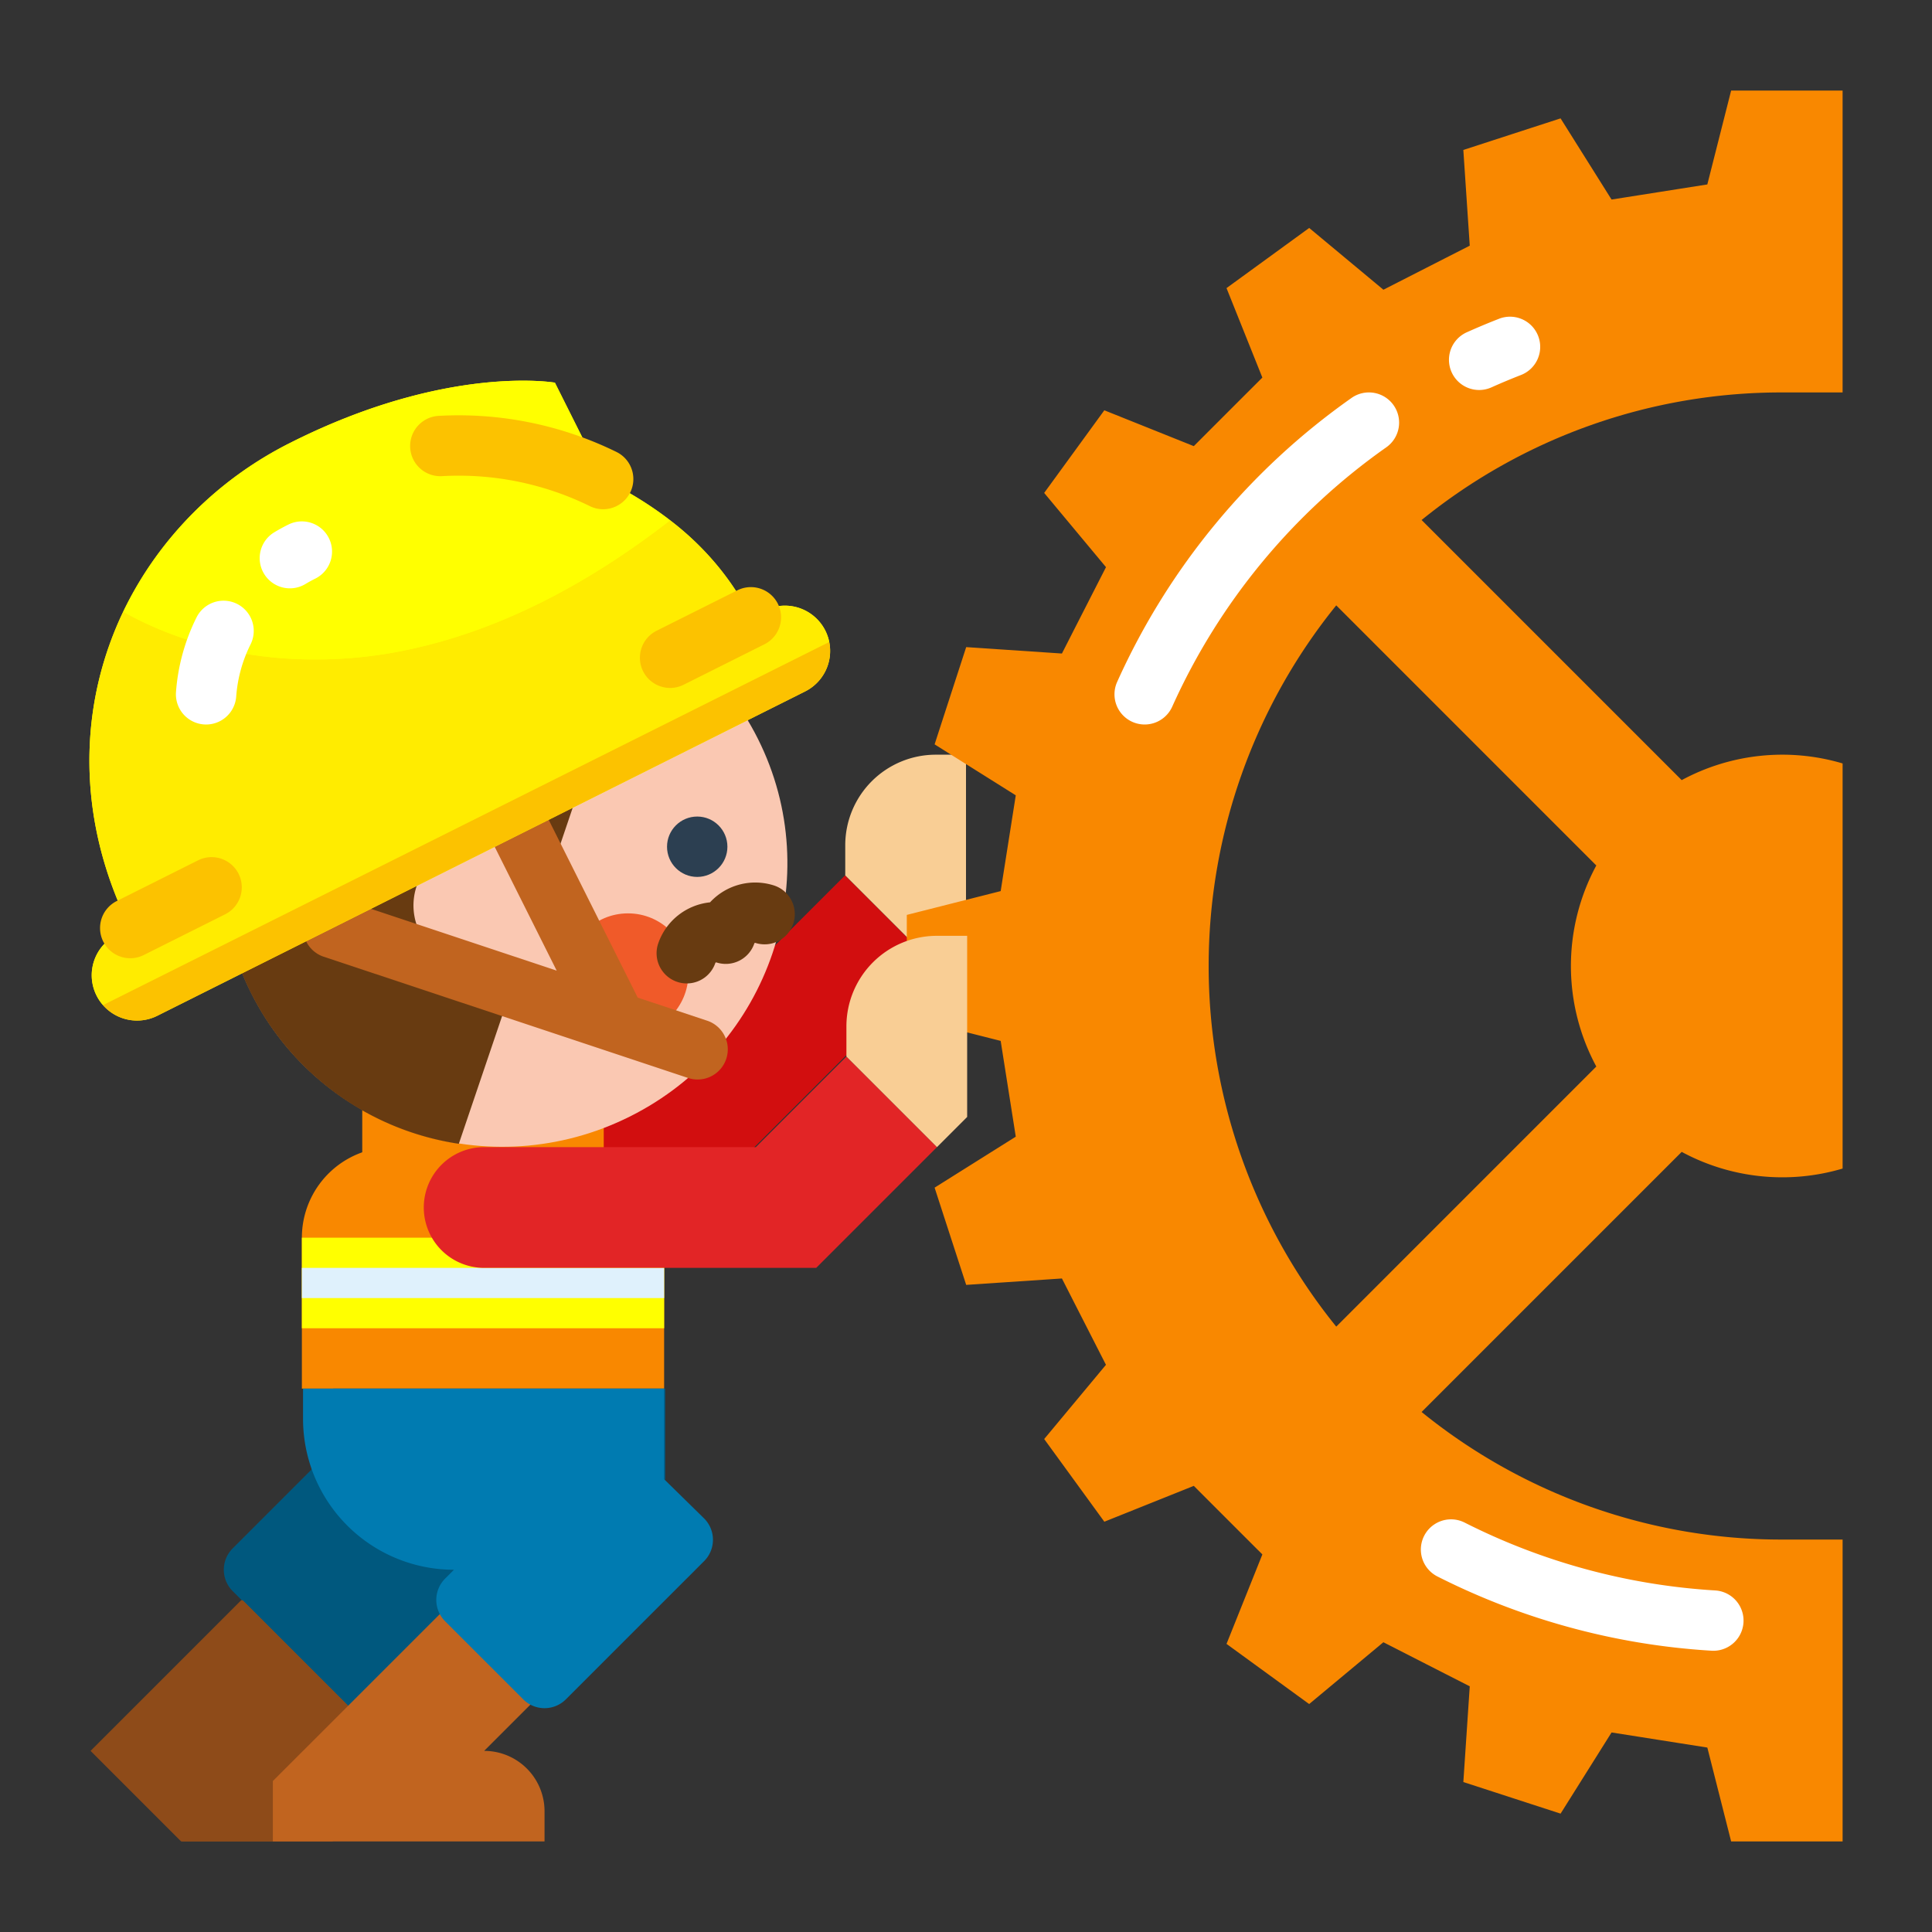 <svg height="512" viewBox="0 0 512 512" width="512" xmlns="http://www.w3.org/2000/svg"><rect x="0" y="0" width="512" height="512" fill="#333333" stroke="none"/><g><g><g><path d="m24 464 24 24h40v-8l-8-8 16-16-32-32.001z" fill="#8e4b19"/><path d="m61.657 410.343 26.343-26.343v-16h88v24l-66.343 66.343a8 8 0 0 1 -11.314 0l-36.686-36.686a8 8 0 0 1 0-11.314z" fill="#00587e"/></g><g><path d="m100.804 283.029h158.392v33.941h-158.392z" fill="#d20e0f" transform="matrix(.707 -.707 .707 .707 -159.411 215.147)"/><path d="m176 368h-96v-40a24 24 0 0 1 24-24h48a24 24 0 0 1 24 24z" fill="#f98800"/><path d="m96 288h64v24h-64z" fill="#f98800"/><g><ellipse cx="133.663" cy="229.532" fill="#fac8b2" rx="75.111" ry="74.286" transform="matrix(.894 -.448 .448 .894 -88.617 84.127)"/><circle cx="166.427" cy="258.051" fill="#f05a29" r="16"/><path d="m182.888 172.934-20.688 10.357-15.649 46.177-15.45-5.046a16.465 16.465 0 0 0 -20.665 10.347 16.033 16.033 0 0 0 10.233 20.439l15.449 5.046-14.528 42.868a73.95 73.95 0 0 1 -55.09-39.963c-18.368-36.687-3.188-81.48 33.906-100.052a75.138 75.138 0 0 1 82.482 9.827z" fill="#683b11"/><path d="m187.324 270.469-18.324-6.097-23.589-47.113a8 8 0 0 0 -14.307 7.164l16.425 32.805-56.82-18.907a8 8 0 0 0 -5.051 15.179l96.615 32.147a8 8 0 1 0 5.051-15.181z" fill="#c1641f"/><path d="m182 260.621a8.006 8.006 0 0 1 -7.577-10.57 16.28 16.28 0 0 1 13.744-10.921 16.276 16.276 0 0 1 16.981-4.462 8 8 0 0 1 -4.968 15.209.234.234 0 0 0 -.272.137 8 8 0 0 1 -10.061 5.037.236.236 0 0 0 -.271.137 8 8 0 0 1 -7.576 5.433z" fill="#683b11"/><circle cx="184.77" cy="224.394" fill="#2c3f51" r="8"/><path d="m34.518 245.94-3.577 1.791a12 12 0 0 0 -5.358 16.1 12 12 0 0 0 16.1 5.358l171.687-85.954a12 12 0 0 0 5.358-16.1 12 12 0 0 0 -16.1-5.358l-3.577 1.791c-8.637-17.251-23.05-28.671-39.2-36.608l-12.791-25.548s-28.34-4.982-69.672 15.711c-46.505 23.277-68.453 77.721-42.87 128.817z" fill="#ff0"/><g><path d="m218.728 167.132a12 12 0 0 0 -16.1-5.358l-3.577 1.791a74.442 74.442 0 0 0 -21.459-25.674c-21.2 16.445-45.135 29.518-71.334 34.672-24.795 4.878-51.816 1.784-73.608-10.447-11.855 24.828-12.629 54.863 1.871 83.824l-3.577 1.791a11.957 11.957 0 0 0 -3.65 18.624l192.457-96.229a11.98 11.98 0 0 0 -1.023-2.994z" fill="#ffec00"/><path d="m106.255 172.563c26.2-5.154 50.133-18.227 71.334-34.672a103.449 103.449 0 0 0 -17.745-10.934l-12.791-25.548s-28.341-4.982-69.672 15.711a97.612 97.612 0 0 0 -44.734 45c21.792 12.227 48.813 15.321 73.608 10.443z" fill="#ff0"/><path d="m27.291 266.355a11.994 11.994 0 0 0 14.4 2.837l171.679-85.957a11.994 11.994 0 0 0 6.378-13.109z" fill="#fcc200"/></g><path d="m79.3 155.521a8 8 0 0 1 -6.609-14.458c1.223-.739 2.488-1.432 3.757-2.06a8 8 0 1 1 7.092 14.344c-.871.43-1.74.905-2.583 1.415a7.984 7.984 0 0 1 -1.657.759zm-16.7 29.039a36.84 36.84 0 0 1 3.814-13.818 8 8 0 0 0 -14.34-7.1 52.8 52.8 0 0 0 -5.436 19.8 8 8 0 1 0 15.962 1.12z" fill="#fff"/><g fill="#fcc200"><path d="m159.835 134.952a7.954 7.954 0 0 1 -3.524-.823 78.85 78.85 0 0 0 -39.171-7.945 8 8 0 0 1 -.9-15.975 94.953 94.953 0 0 1 47.132 9.562 8 8 0 0 1 -3.536 15.181z"/><path d="m34.523 253.942a8 8 0 0 1 -3.586-15.155l21.463-10.744a8 8 0 1 1 7.16 14.307l-21.46 10.744a7.961 7.961 0 0 1 -3.577.848z"/><path d="m177.594 182.312a8 8 0 0 1 -3.587-15.156l21.46-10.744a8 8 0 0 1 7.162 14.307l-21.46 10.744a7.958 7.958 0 0 1 -3.575.849z"/></g></g><path d="m224 232 24 24 8-8v-48h-8a24 24 0 0 0 -24 24z" fill="#f9ce95"/><path d="m80 328h96v24h-96z" fill="#ff0"/><path d="m80 336h96v8h-96z" fill="#dff1fc"/></g></g><path d="m488.308 104v-80h-29.54l-6.31 24.88c-12.14 1.91-13.24 2.09-25.38 4l-13.51-21.51c-13.81 4.48-11.97 3.89-25.77 8.37l1.7 25.37c-10.95 5.58-11.94 6.09-22.88 11.67l-19.67-16.37c-11.73 8.54-10.18 7.41-21.91 15.94l9.5 23.71c-8.7 8.69-9.48 9.47-18.17 18.17l-23.71-9.5c-8.53 11.72-7.4 10.17-15.94 21.9l16.382 19.67c-5.59 10.95-6.1 11.94-11.68 22.89l-25.37-1.7c-4.48 13.8-3.89 11.96-8.37 25.77l21.51 13.51c-1.91 12.14-2.09 13.24-4 25.38l-24.88 6.31v27.08l24.88 6.31c1.91 12.14 2.09 13.24 4 25.38l-21.51 13.51c4.48 13.81 3.89 11.97 8.37 25.77l25.37-1.7c5.58 10.95 6.09 11.94 11.67 22.88l-16.37 19.67c8.54 11.73 7.41 10.18 15.94 21.91l23.71-9.5c8.69 8.7 9.47 9.48 18.17 18.17l-9.5 23.71c11.72 8.53 10.17 7.4 21.9 15.94l19.67-16.38c10.95 5.59 11.94 6.1 22.89 11.68l-1.7 25.37c13.8 4.48 11.96 3.89 25.77 8.37l13.51-21.51c12.14 1.91 13.24 2.09 25.38 4l6.31 24.88h29.54v-80h-16a151.255 151.255 0 0 1 -95.57-33.81l68.93-68.93a56.132 56.132 0 0 0 42.64 4.42v-107.36a56.132 56.132 0 0 0 -42.64 4.42l-68.93-68.93a151.255 151.255 0 0 1 95.568-33.81zm-65.27 125.36a56.091 56.091 0 0 0 0 53.28l-68.92 68.93a151.978 151.978 0 0 1 0-191.14z" fill="#f98800"/><g fill="#fff"><path d="m392 103.355a8 8 0 0 1 -3.281-15.3c2.75-1.234 5.564-2.415 8.367-3.509a8 8 0 1 1 5.818 14.9c-2.555 1-5.124 2.075-7.633 3.2a7.974 7.974 0 0 1 -3.271.709z"/><path d="m303.347 192a8 8 0 0 1 -7.294-11.278 184.591 184.591 0 0 1 62.12-75.265 8 8 0 0 1 9.213 13.082 168.585 168.585 0 0 0 -56.736 68.735 8 8 0 0 1 -7.303 4.726z"/><path d="m412.136 430.173a185.631 185.631 0 0 1 -31.211-12.395 8 8 0 1 1 7.235-14.271 169.7 169.7 0 0 0 66.371 17.977 8 8 0 0 1 -.948 15.972 184.971 184.971 0 0 1 -41.447-7.283z"/></g><g><path d="m24.308 464 24 24h40v-8l-8-8 16-16-32-32.001z" fill="#8e4b19"/><path d="m61.964 410.343 26.344-26.343v-16h88v24l-66.344 66.343a8 8 0 0 1 -11.313 0l-36.687-36.686a8 8 0 0 1 0-11.314z" fill="#00587e"/></g><g><path d="m120.308 424-48 48v16h72v-8a16 16 0 0 0 -16-16l16-16z" fill="#c1641f"/><path d="m186.542 402.344-10.542-10.344v-24h-95.692v8a40 40 0 0 0 40 40l-2.344 2.343a8 8 0 0 0 0 11.314l20.687 20.686a8 8 0 0 0 11.313 0l36.636-36.632a8 8 0 0 0 -.058-11.367z" fill="#007bb1"/></g><path d="m224.308 280-24 24h-72a16 16 0 0 0 -16 16 16 16 0 0 0 16 16h88l32-32z" fill="#e22526"/><path d="m224.308 280 24 24 8-8v-48h-8a24 24 0 0 0 -24 24z" fill="#f9ce95"/></g></svg>